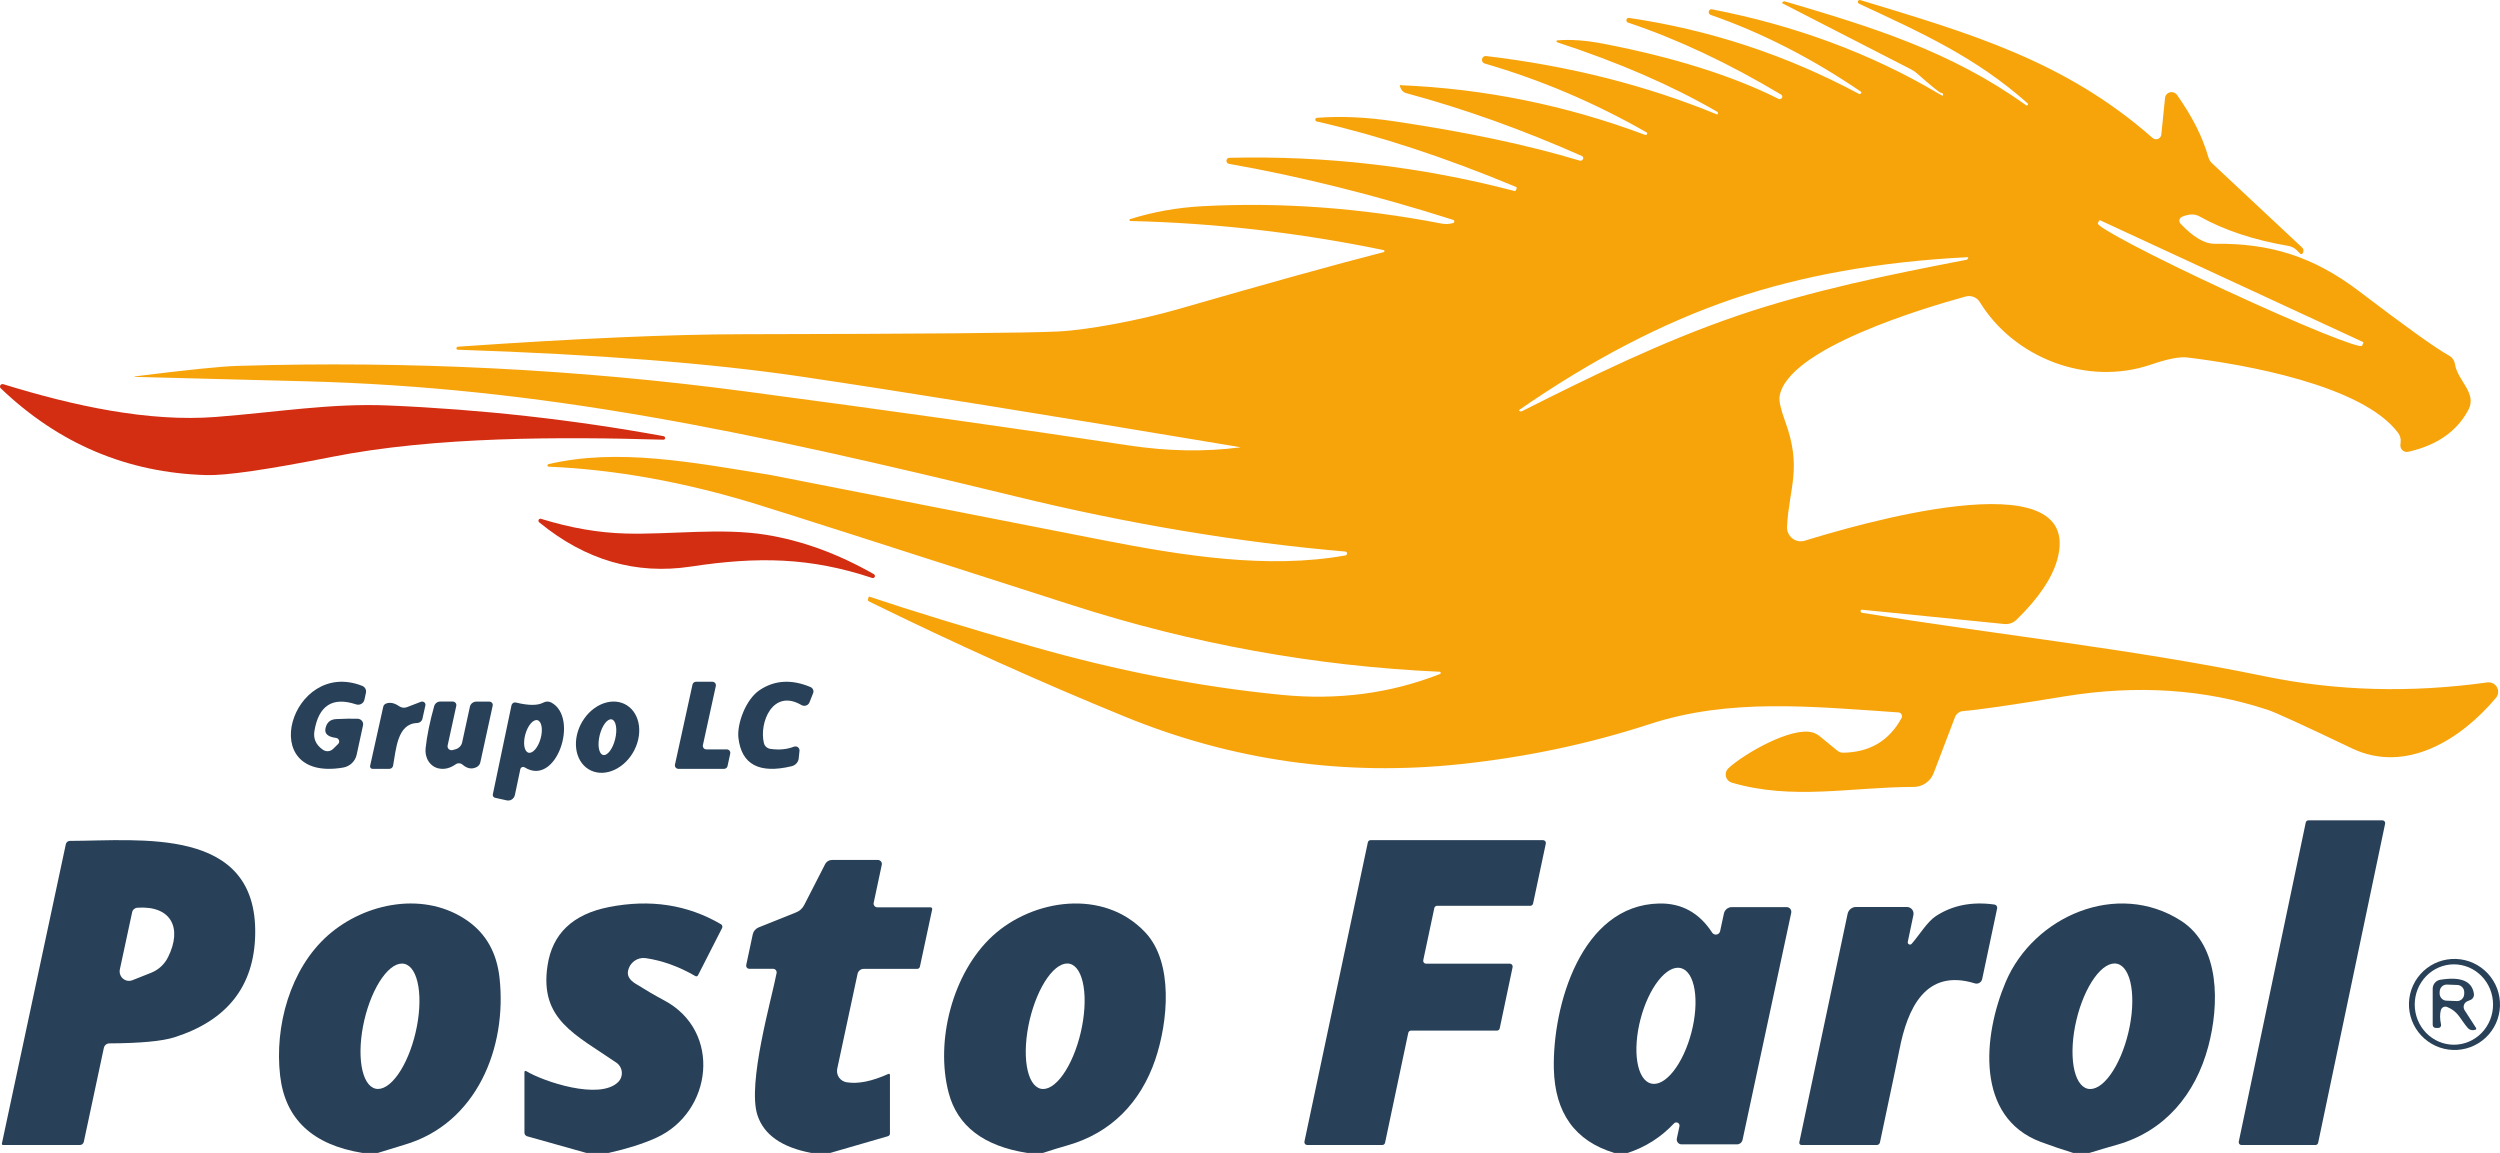 <svg xmlns="http://www.w3.org/2000/svg" width="631" height="291" viewBox="0 0 631 291" fill="none"><path d="M353.277 21.494C374.607 22.368 395.246 26.549 415.195 34.038C415.293 34.078 415.403 34.077 415.503 34.036C415.604 33.995 415.688 33.916 415.737 33.815C415.768 33.742 415.772 33.661 415.749 33.588C415.727 33.514 415.678 33.455 415.614 33.419C402.507 25.931 388.874 20.133 374.714 16.026C374.491 15.957 374.302 15.807 374.184 15.606C374.065 15.405 374.025 15.166 374.073 14.938V14.888C374.121 14.657 374.252 14.453 374.439 14.315C374.627 14.178 374.857 14.117 375.084 14.146C396.101 16.637 415.515 21.544 433.326 28.867C433.372 28.884 433.423 28.884 433.468 28.865C433.514 28.847 433.551 28.812 433.572 28.768C433.619 28.669 433.627 28.555 433.595 28.45C433.563 28.345 433.493 28.256 433.4 28.199C421.97 21.568 408.501 15.721 392.993 10.657C392.945 10.636 392.904 10.601 392.878 10.555C392.851 10.509 392.84 10.457 392.845 10.404C392.851 10.351 392.873 10.302 392.908 10.263C392.944 10.224 392.991 10.197 393.043 10.187C396.414 9.907 400.287 10.187 404.661 11.028C422.505 14.476 437.256 19.119 448.916 24.958C449.066 25.033 449.24 25.043 449.401 24.988C449.563 24.932 449.698 24.815 449.78 24.661L449.804 24.611C449.864 24.49 449.875 24.349 449.834 24.216C449.793 24.083 449.703 23.968 449.582 23.894C436.294 15.944 423.393 9.874 410.878 5.684C410.743 5.64 410.63 5.544 410.561 5.416C410.493 5.288 410.474 5.136 410.508 4.991V4.967C410.544 4.823 410.629 4.698 410.748 4.616C410.866 4.534 411.009 4.5 411.149 4.521C431.624 7.54 450.955 13.923 469.144 23.671C469.196 23.702 469.253 23.721 469.312 23.729C469.371 23.737 469.432 23.733 469.489 23.716C469.547 23.7 469.601 23.673 469.647 23.635C469.694 23.598 469.732 23.551 469.761 23.498L469.785 23.473C469.815 23.42 469.823 23.358 469.81 23.298C469.796 23.239 469.761 23.187 469.711 23.152C457.295 14.69 444.64 8.224 431.747 3.754C431.572 3.692 431.429 3.565 431.346 3.399C431.263 3.233 431.248 3.041 431.303 2.864V2.839C431.35 2.674 431.454 2.532 431.596 2.44C431.737 2.349 431.905 2.315 432.068 2.344C453.184 6.451 472.186 13.502 489.076 23.498C489.898 23.976 490.326 24.199 490.359 24.166C490.412 24.097 490.445 24.014 490.452 23.927C490.459 23.84 490.44 23.753 490.398 23.677C490.356 23.6 490.292 23.538 490.215 23.497C490.138 23.457 490.051 23.44 489.964 23.449C489.668 23.498 487.621 21.849 483.822 18.5C483.38 18.106 482.89 17.773 482.366 17.511L449.878 0.835C449.868 0.832 449.859 0.827 449.851 0.821C449.843 0.814 449.836 0.806 449.831 0.796C449.827 0.787 449.824 0.777 449.824 0.766C449.823 0.756 449.825 0.746 449.829 0.736V0.711C449.884 0.575 449.988 0.464 450.12 0.4C450.252 0.336 450.403 0.323 450.544 0.365C472.721 6.897 492.48 12.983 511.376 26.566C511.443 26.607 511.523 26.622 511.6 26.609C511.677 26.595 511.747 26.553 511.795 26.492C511.822 26.463 511.842 26.429 511.854 26.392C511.867 26.355 511.873 26.316 511.87 26.276C511.868 26.237 511.858 26.199 511.841 26.164C511.824 26.129 511.8 26.097 511.771 26.071C498.647 14.443 485.277 8.406 469.218 0.934C469.101 0.88 469.009 0.784 468.959 0.665C468.908 0.546 468.904 0.412 468.947 0.291H468.971C469.011 0.185 469.088 0.098 469.189 0.047C469.29 -0.004 469.406 -0.014 469.514 0.018C497.192 8.406 521.194 15.333 543.321 34.83C543.505 34.989 543.729 35.095 543.969 35.136C544.208 35.177 544.454 35.152 544.68 35.062C544.906 34.973 545.104 34.824 545.251 34.63C545.399 34.436 545.491 34.206 545.517 33.964L546.454 24.735C546.486 24.4 546.62 24.084 546.837 23.828C547.055 23.573 547.346 23.39 547.672 23.304C547.998 23.218 548.344 23.233 548.664 23.347C548.984 23.462 549.263 23.669 549.464 23.943C553.312 29.354 555.96 34.615 557.407 39.728C557.569 40.28 557.875 40.783 558.295 41.188L581.039 62.466C581.245 62.656 581.368 62.913 581.385 63.184C581.401 63.596 581.286 63.893 581.039 64.074C580.974 64.123 580.894 64.147 580.813 64.143C580.732 64.138 580.654 64.105 580.595 64.049L579.732 63.184C579.153 62.603 578.413 62.215 577.61 62.07C568.861 60.586 561.362 58.095 555.113 54.598C553.945 53.938 552.482 53.98 550.722 54.722C550.561 54.792 550.419 54.901 550.309 55.038C550.199 55.175 550.124 55.337 550.09 55.509C550.056 55.682 550.065 55.861 550.115 56.029C550.164 56.198 550.254 56.352 550.377 56.478C553.616 59.86 556.453 61.542 558.887 61.526C572.997 61.353 583.876 64.693 595.594 73.624C607.237 82.498 614.753 87.876 618.14 89.756C618.532 89.972 618.87 90.275 619.126 90.644C619.383 91.013 619.552 91.437 619.62 91.884C620.286 96.114 625.269 99.182 623.025 103.438C620.147 108.865 615.09 112.394 607.854 114.027C607.601 114.088 607.338 114.087 607.086 114.023C606.833 113.959 606.6 113.835 606.404 113.66C606.209 113.486 606.057 113.267 605.961 113.021C605.866 112.774 605.83 112.509 605.855 112.246L605.929 111.553C606.009 110.756 605.789 109.954 605.313 109.302C596.358 97.178 566.214 91.933 552.054 90.226C550.13 89.995 547.096 90.589 542.951 92.007C526.596 97.624 508.194 90.152 499.708 76.247C499.344 75.656 498.798 75.199 498.154 74.945C497.509 74.691 496.799 74.653 496.131 74.837C485.746 77.707 451.112 87.95 449.163 100.048C448.982 101.186 449.451 103.281 450.569 106.333C454.91 118.233 451.556 123.058 451.038 132.93C451.009 133.495 451.117 134.06 451.351 134.575C451.585 135.09 451.939 135.54 452.382 135.888C452.825 136.235 453.345 136.469 453.897 136.57C454.449 136.671 455.017 136.636 455.552 136.468C466.283 133.177 526.498 114.918 519.27 141.193C517.971 145.911 514.542 150.983 508.983 156.409C508.574 156.812 508.081 157.119 507.539 157.307C506.997 157.495 506.42 157.56 505.85 157.498L469.909 153.886C469.871 153.882 469.833 153.887 469.797 153.899C469.762 153.911 469.729 153.931 469.701 153.956C469.673 153.982 469.651 154.013 469.636 154.048C469.62 154.082 469.613 154.12 469.613 154.158C469.629 154.455 469.728 154.62 469.909 154.653C503.754 160.195 537.796 163.708 571.69 170.71C589.698 174.421 608.405 174.933 627.81 172.244C628.288 172.18 628.775 172.261 629.207 172.477C629.639 172.693 629.995 173.034 630.23 173.454C630.465 173.874 630.567 174.355 630.522 174.832C630.478 175.309 630.289 175.761 629.981 176.128C621.076 186.767 607.163 195.377 593.595 188.87C581.376 183.031 574.288 179.79 572.331 179.147C556.445 173.918 539.383 172.788 521.145 175.757C507.643 177.968 499.108 179.205 495.539 179.468C495.07 179.497 494.62 179.662 494.243 179.943C493.867 180.225 493.58 180.61 493.418 181.052L488.065 195.105C487.674 196.138 486.982 197.027 486.078 197.654C485.175 198.282 484.104 198.618 483.008 198.618C467.195 198.643 452.444 202.057 437.075 197.53C436.717 197.425 436.394 197.226 436.138 196.954C435.882 196.681 435.703 196.345 435.618 195.979C435.533 195.613 435.545 195.229 435.654 194.867C435.762 194.506 435.963 194.178 436.237 193.918C440.11 190.305 452.296 183.254 457.599 184.912C458.219 185.108 458.796 185.418 459.301 185.827L463.742 189.464C464.171 189.815 464.705 189.999 465.247 189.984C471.956 189.868 476.857 186.949 479.949 181.225C480.024 181.082 480.064 180.922 480.063 180.76C480.063 180.599 480.022 180.44 479.946 180.3C479.87 180.159 479.76 180.041 479.627 179.956C479.494 179.872 479.342 179.823 479.184 179.815C457.081 178.306 436.459 176.178 416.305 182.784C401.142 187.732 385.288 191.089 368.744 192.854C339.422 195.988 311.185 192.012 284.034 180.928C262.457 172.104 240.881 162.389 219.304 151.783C219.2 151.729 219.119 151.639 219.078 151.529C219.037 151.419 219.038 151.298 219.082 151.189L219.304 150.595C219.308 150.589 219.312 150.584 219.317 150.579C219.322 150.575 219.326 150.571 219.331 150.569C219.336 150.566 219.344 150.566 219.344 150.566L219.353 150.57C230.306 154.249 243.997 158.438 260.426 163.139C281.97 169.308 302.995 173.39 323.503 175.386C337.662 176.772 350.959 175.023 363.391 170.141C363.47 170.128 363.54 170.084 363.586 170.019C363.632 169.954 363.651 169.873 363.638 169.795C363.625 169.716 363.581 169.646 363.516 169.599C363.452 169.553 363.371 169.534 363.293 169.547C331.964 168.129 301.104 162.537 270.713 152.772C224.484 137.895 197.851 129.375 190.812 127.214C172.64 121.639 155.183 118.497 138.442 117.788C138.371 117.779 138.306 117.746 138.256 117.695C138.206 117.644 138.174 117.578 138.166 117.507C138.157 117.437 138.172 117.365 138.209 117.304C138.245 117.243 138.301 117.195 138.368 117.169C155.857 113.038 174.679 116.675 194.512 119.891C194.809 119.94 222.659 125.4 278.064 136.27C298.193 140.204 319.95 143.742 339.636 140.179C339.744 140.149 339.839 140.083 339.905 139.992C339.97 139.9 340.003 139.789 339.997 139.677C339.991 139.564 339.948 139.457 339.873 139.373C339.798 139.289 339.697 139.233 339.586 139.214C312.616 136.888 284.823 132.237 256.208 125.26C188.074 108.683 136.591 97.772 77.092 96.238C70.941 96.09 56.576 95.719 33.996 95.125C33.99 95.127 33.985 95.126 33.981 95.122C33.977 95.118 33.975 95.112 33.975 95.104C33.975 95.096 33.977 95.086 33.981 95.076C33.985 95.067 33.99 95.058 33.996 95.05V95.026C34.004 95.018 34.012 95.012 34.02 95.007C34.029 95.003 34.038 95.001 34.045 95.001C47.202 93.352 55.819 92.469 59.898 92.354C103.199 91.034 145.982 93.187 188.247 98.811C224.986 103.694 257.252 108.238 285.045 112.444C294.797 113.912 304.122 114.068 313.019 112.914C313.025 112.914 313.032 112.911 313.036 112.907C313.041 112.902 313.043 112.896 313.043 112.889C313.043 112.883 313.041 112.876 313.036 112.872C313.032 112.867 313.025 112.864 313.019 112.864C263.781 104.634 226.91 98.704 202.406 95.075C179.58 91.694 150.619 89.426 115.525 88.271C115.44 88.271 115.358 88.237 115.298 88.177C115.238 88.117 115.204 88.035 115.204 87.95V87.925C115.198 87.82 115.236 87.717 115.31 87.638C115.384 87.559 115.488 87.511 115.599 87.504C145.349 85.443 169.104 84.395 186.865 84.362C232.666 84.28 259.39 84.049 267.037 83.669C275.005 83.274 288.202 80.676 297.379 78.028C319.992 71.497 337.259 66.705 349.182 63.654C349.218 63.652 349.253 63.643 349.285 63.628C349.318 63.613 349.347 63.592 349.371 63.565C349.395 63.539 349.413 63.508 349.425 63.474C349.438 63.441 349.443 63.405 349.441 63.369C349.44 63.333 349.431 63.298 349.416 63.266C349.401 63.233 349.38 63.204 349.353 63.18C349.327 63.156 349.296 63.137 349.263 63.125C349.229 63.113 349.193 63.108 349.158 63.109C327.91 58.722 306.646 56.281 285.366 55.786C285.3 55.796 285.234 55.779 285.18 55.739C285.127 55.7 285.092 55.641 285.082 55.575C285.072 55.51 285.089 55.443 285.128 55.39C285.167 55.336 285.226 55.301 285.292 55.291C291.064 53.477 297.108 52.396 303.423 52.05C323.141 50.994 343.278 52.454 363.835 56.429C364.806 56.611 365.776 56.569 366.746 56.305C366.838 56.286 366.92 56.236 366.98 56.163C367.041 56.091 367.075 56.001 367.078 55.907C367.08 55.813 367.052 55.721 366.996 55.645C366.941 55.569 366.861 55.514 366.771 55.489C347.135 49.254 328.297 44.545 310.256 41.361C310.053 41.345 309.865 41.248 309.733 41.093C309.601 40.938 309.537 40.736 309.553 40.533C309.569 40.329 309.665 40.141 309.82 40.008C309.975 39.876 310.176 39.811 310.379 39.828C334.702 39.25 358.639 42.038 382.188 48.19C382.239 48.205 382.291 48.21 382.344 48.205C382.396 48.199 382.446 48.183 382.492 48.158C382.538 48.133 382.578 48.098 382.611 48.057C382.644 48.016 382.668 47.969 382.682 47.918L382.805 47.522C382.827 47.457 382.822 47.385 382.79 47.321C382.758 47.256 382.702 47.205 382.633 47.176C364.756 39.72 348.015 34.219 332.408 30.673C332.284 30.663 332.168 30.604 332.087 30.509C332.006 30.414 331.966 30.291 331.976 30.166C331.986 30.041 332.045 29.926 332.14 29.844C332.235 29.763 332.358 29.723 332.482 29.733C338.468 29.271 344.964 29.568 351.97 30.624C370.043 33.296 385.634 36.603 398.741 40.545C398.904 40.593 399.08 40.575 399.231 40.497C399.383 40.419 399.499 40.286 399.555 40.124L399.58 40.1C399.626 39.961 399.621 39.811 399.566 39.678C399.512 39.546 399.411 39.44 399.284 39.382C384.302 32.735 369.534 27.448 354.979 23.523C354.453 23.374 354.075 23.127 353.845 22.781C353.565 22.401 353.376 21.972 353.277 21.494ZM596.358 86.292L530.099 55.613C530.04 55.587 529.974 55.586 529.914 55.609C529.854 55.632 529.806 55.678 529.779 55.736L529.483 56.355C529.372 56.562 530.118 57.163 531.679 58.125C533.239 59.087 535.583 60.39 538.576 61.96C541.569 63.53 545.152 65.335 549.12 67.273C553.088 69.211 557.363 71.243 561.699 73.253L562.464 73.6C566.805 75.612 571.123 77.562 575.17 79.338C579.217 81.115 582.913 82.682 586.047 83.951C589.18 85.22 591.689 86.166 593.429 86.733C595.168 87.3 596.105 87.478 596.186 87.257L596.482 86.638C596.498 86.608 596.508 86.574 596.51 86.54C596.513 86.505 596.508 86.47 596.497 86.438C596.485 86.405 596.467 86.375 596.443 86.35C596.419 86.325 596.39 86.305 596.358 86.292ZM437.125 75.529C419.594 81.517 401.718 90.82 383.496 103.438C383.478 103.452 383.462 103.468 383.45 103.487C383.437 103.505 383.429 103.525 383.424 103.546C383.42 103.567 383.419 103.588 383.423 103.607C383.427 103.627 383.435 103.645 383.447 103.661C383.496 103.694 383.545 103.727 383.595 103.76C383.667 103.813 383.758 103.844 383.858 103.848C383.957 103.853 384.063 103.831 384.162 103.784C401.38 95.1 419.635 86.144 438.531 79.686C457.451 73.253 477.359 69.22 496.279 65.583C496.388 65.56 496.488 65.513 496.566 65.448C496.644 65.382 496.699 65.301 496.723 65.212C496.756 65.163 496.781 65.113 496.797 65.064C496.797 65.044 496.793 65.025 496.784 65.007C496.776 64.989 496.763 64.972 496.747 64.959C496.731 64.945 496.712 64.934 496.691 64.926C496.67 64.919 496.647 64.915 496.625 64.915C474.505 66.02 454.672 69.558 437.125 75.529Z" fill="#F7A30A"></path><path d="M167.479 110.089C167.599 110.107 167.707 110.17 167.78 110.264C167.853 110.359 167.887 110.478 167.872 110.596V110.62C167.86 110.724 167.809 110.82 167.732 110.887C167.654 110.954 167.555 110.988 167.455 110.982C141.94 110.234 109.867 110.137 83.714 115.329C67.538 118.532 57.011 120.061 52.133 119.916C32.192 119.353 14.887 112.061 0.218 98.04C0.106 97.944 0.032 97.812 0.008 97.667C-0.016 97.522 0.013 97.374 0.089 97.248C0.165 97.122 0.283 97.026 0.423 96.977C0.563 96.927 0.716 96.928 0.856 96.978C18.489 102.435 37.472 106.564 54.49 105.236C70.01 104.028 83.542 101.734 97.932 102.338C121.524 103.336 144.706 105.92 167.479 110.089Z" fill="#D42E12"></path><path d="M220.524 144.903C220.65 144.959 220.75 145.063 220.8 145.193C220.851 145.322 220.848 145.467 220.793 145.594C220.738 145.722 220.634 145.822 220.506 145.873C220.377 145.924 220.234 145.922 220.107 145.866C204.505 140.682 191.303 140.435 174.379 143.003C160.532 145.109 147.795 141.406 136.169 131.895C136.11 131.862 136.057 131.818 136.015 131.765C135.972 131.713 135.94 131.652 135.921 131.586C135.901 131.521 135.895 131.453 135.902 131.385C135.909 131.317 135.929 131.251 135.961 131.191C135.993 131.131 136.037 131.078 136.089 131.035C136.142 130.992 136.202 130.96 136.267 130.941C136.332 130.921 136.4 130.915 136.467 130.922C136.535 130.929 136.6 130.949 136.659 130.981C144.007 133.252 151.078 134.478 157.87 134.659C169.064 134.98 182.069 133.154 193.336 134.98C202.464 136.461 211.526 139.769 220.524 144.903Z" fill="#D42E12"></path><path d="M84.838 186.253C82.752 185.989 81.857 185.182 82.153 183.834C82.463 182.36 83.351 181.582 84.817 181.499C87.072 181.387 88.905 181.36 90.314 181.415C90.519 181.426 90.719 181.481 90.9 181.574C91.081 181.667 91.24 181.798 91.364 181.957C91.489 182.115 91.577 182.298 91.622 182.493C91.667 182.687 91.668 182.889 91.625 183.083L90.018 190.506C89.837 191.32 89.415 192.061 88.805 192.637C88.195 193.213 87.425 193.596 86.593 193.738C64.162 197.554 73.464 166.027 91.434 173.116C91.771 173.251 92.049 173.498 92.219 173.814C92.39 174.131 92.441 174.497 92.365 174.847L91.984 176.598C91.936 176.82 91.841 177.029 91.706 177.212C91.571 177.394 91.399 177.547 91.202 177.659C91.004 177.771 90.785 177.841 90.559 177.863C90.333 177.885 90.106 177.859 89.891 177.787C83.943 175.813 80.434 178.051 79.362 184.501C79.038 186.447 79.75 188.025 81.498 189.234C81.88 189.507 82.349 189.636 82.821 189.598C83.294 189.56 83.739 189.357 84.077 189.026L85.367 187.754C85.481 187.635 85.559 187.487 85.594 187.327C85.629 187.167 85.618 187 85.564 186.845C85.509 186.691 85.413 186.554 85.285 186.449C85.157 186.345 85.002 186.277 84.838 186.253Z" fill="#284158"></path><path d="M200.37 188.469C200.534 188.403 200.713 188.379 200.889 188.401C201.066 188.422 201.234 188.488 201.377 188.591C201.52 188.694 201.634 188.832 201.707 188.99C201.78 189.149 201.81 189.323 201.794 189.495L201.597 191.402C201.553 191.869 201.359 192.311 201.041 192.667C200.723 193.024 200.297 193.277 199.823 193.393C191.632 195.362 187.149 192.974 186.375 186.227C185.981 182.77 188.171 176.547 191.763 174.159C195.53 171.658 199.793 171.407 204.553 173.404C204.853 173.535 205.09 173.768 205.217 174.056C205.343 174.344 205.348 174.666 205.232 174.955L204.312 177.28C204.239 177.464 204.125 177.63 203.977 177.767C203.83 177.904 203.653 178.008 203.458 178.072C203.264 178.136 203.057 178.158 202.853 178.137C202.648 178.117 202.451 178.053 202.276 177.951C195.048 173.719 191.544 182.414 192.814 187.568C192.905 187.94 193.109 188.276 193.398 188.534C193.687 188.792 194.048 188.959 194.435 189.014C196.625 189.335 198.603 189.153 200.37 188.469Z" fill="#284158"></path><path d="M178.295 189.143H183.428C183.563 189.143 183.697 189.173 183.819 189.23C183.941 189.287 184.048 189.371 184.133 189.474C184.218 189.577 184.277 189.697 184.308 189.826C184.338 189.954 184.339 190.088 184.309 190.217L183.626 193.373C183.581 193.568 183.469 193.742 183.309 193.867C183.149 193.992 182.95 194.06 182.745 194.06H171.245C171.109 194.06 170.975 194.03 170.853 193.973C170.731 193.916 170.624 193.833 170.539 193.73C170.455 193.627 170.395 193.506 170.365 193.378C170.334 193.249 170.334 193.115 170.363 192.987L174.792 172.761C174.837 172.566 174.948 172.392 175.109 172.267C175.269 172.142 175.468 172.074 175.673 172.074H179.793C179.928 172.074 180.062 172.103 180.184 172.161C180.306 172.218 180.413 172.301 180.498 172.404C180.583 172.507 180.642 172.628 180.673 172.756C180.703 172.885 180.704 173.018 180.674 173.147L177.413 188.07C177.384 188.198 177.384 188.332 177.414 188.461C177.445 188.589 177.505 188.71 177.589 188.813C177.674 188.916 177.781 188.999 177.903 189.056C178.025 189.114 178.159 189.143 178.295 189.143Z" fill="#284158"></path><path d="M93.411 193.338L96.73 178.388C96.77 178.216 96.849 178.055 96.96 177.919C97.072 177.783 97.213 177.676 97.372 177.605C98.386 177.179 99.52 177.399 100.776 178.265C101.052 178.454 101.373 178.574 101.71 178.614C102.046 178.653 102.388 178.611 102.703 178.492L106.236 177.131C106.376 177.075 106.529 177.057 106.679 177.08C106.829 177.102 106.97 177.163 107.086 177.256C107.203 177.349 107.291 177.471 107.341 177.609C107.391 177.747 107.401 177.895 107.371 178.038L106.621 181.42C106.555 181.715 106.389 181.98 106.148 182.175C105.908 182.369 105.607 182.48 105.294 182.492C100.22 182.616 99.963 189.317 99.213 193.276C99.173 193.495 99.055 193.693 98.879 193.836C98.703 193.979 98.48 194.058 98.25 194.06H94.032C93.938 194.058 93.845 194.037 93.76 193.998C93.675 193.959 93.6 193.903 93.541 193.834C93.481 193.765 93.439 193.685 93.417 193.599C93.394 193.513 93.392 193.424 93.411 193.338Z" fill="#284158"></path><path d="M124.39 200.499L129.099 178.024C129.126 177.901 129.177 177.785 129.249 177.682C129.32 177.58 129.41 177.493 129.514 177.427C129.618 177.361 129.734 177.318 129.853 177.299C129.973 177.28 130.096 177.286 130.213 177.317C133.408 178.102 135.713 178.109 137.128 177.339C137.444 177.163 137.798 177.07 138.158 177.07C138.518 177.07 138.873 177.163 139.188 177.339C146.251 181.213 140.429 198.68 132.441 193.692C132.341 193.627 132.227 193.588 132.109 193.578C131.991 193.567 131.873 193.586 131.763 193.632C131.654 193.678 131.557 193.751 131.481 193.843C131.405 193.936 131.352 194.045 131.327 194.163L129.96 200.649C129.863 201.107 129.595 201.508 129.213 201.765C128.831 202.021 128.367 202.113 127.921 202.019L124.936 201.355C124.753 201.314 124.593 201.201 124.491 201.041C124.389 200.881 124.352 200.686 124.39 200.499ZM135.675 181.785C135.166 181.636 134.556 181.925 133.98 182.588C133.404 183.25 132.908 184.233 132.602 185.319C132.451 185.856 132.351 186.403 132.307 186.928C132.264 187.453 132.278 187.946 132.349 188.378C132.42 188.811 132.547 189.174 132.722 189.448C132.897 189.722 133.117 189.9 133.369 189.974C133.878 190.123 134.488 189.834 135.064 189.171C135.64 188.508 136.136 187.526 136.441 186.44C136.593 185.902 136.693 185.355 136.737 184.83C136.78 184.305 136.766 183.813 136.694 183.38C136.623 182.948 136.497 182.585 136.322 182.311C136.147 182.037 135.927 181.858 135.675 181.785Z" fill="#284158"></path><path d="M158.218 178.012C159.051 178.538 159.751 179.267 160.276 180.158C160.801 181.048 161.142 182.083 161.279 183.203C161.417 184.323 161.348 185.506 161.076 186.684C160.805 187.862 160.336 189.013 159.698 190.071C159.059 191.128 158.262 192.072 157.353 192.848C156.444 193.623 155.441 194.216 154.4 194.592C153.359 194.968 152.302 195.119 151.287 195.038C150.273 194.956 149.323 194.644 148.49 194.118C147.656 193.592 146.957 192.863 146.432 191.972C145.907 191.081 145.566 190.046 145.429 188.926C145.291 187.807 145.36 186.624 145.632 185.445C145.903 184.267 146.371 183.116 147.01 182.059C147.649 181.001 148.446 180.058 149.355 179.282C150.264 178.506 151.267 177.914 152.308 177.538C153.349 177.162 154.406 177.01 155.421 177.092C156.435 177.173 157.385 177.486 158.218 178.012ZM154.414 181.579C154.158 181.513 153.876 181.564 153.584 181.728C153.292 181.893 152.996 182.168 152.713 182.538C152.429 182.908 152.164 183.366 151.932 183.885C151.701 184.404 151.507 184.975 151.362 185.564C151.217 186.153 151.124 186.749 151.089 187.319C151.053 187.888 151.075 188.42 151.154 188.883C151.233 189.346 151.366 189.732 151.548 190.018C151.729 190.304 151.954 190.485 152.21 190.551C152.466 190.617 152.748 190.566 153.04 190.401C153.332 190.236 153.628 189.961 153.912 189.591C154.195 189.221 154.46 188.763 154.692 188.244C154.924 187.725 155.117 187.155 155.262 186.566C155.407 185.976 155.5 185.38 155.536 184.811C155.571 184.241 155.549 183.71 155.47 183.247C155.392 182.784 155.258 182.398 155.077 182.112C154.895 181.826 154.67 181.644 154.414 181.579Z" fill="#284158"></path><path d="M115.167 178.155L112.98 188.172C112.945 188.335 112.954 188.504 113.005 188.663C113.057 188.822 113.15 188.966 113.275 189.081C113.4 189.196 113.554 189.278 113.722 189.32C113.889 189.362 114.065 189.362 114.233 189.32L114.976 189.111C115.392 188.998 115.768 188.775 116.064 188.465C116.36 188.156 116.563 187.773 116.653 187.358L118.606 178.364C118.683 178.004 118.886 177.682 119.18 177.45C119.473 177.218 119.84 177.092 120.219 177.091H123.53C123.656 177.092 123.78 177.12 123.893 177.173C124.006 177.226 124.106 177.304 124.185 177.4C124.265 177.495 124.321 177.607 124.351 177.727C124.381 177.847 124.383 177.972 124.358 178.093L121.238 192.408C121.184 192.658 121.075 192.893 120.917 193.098C120.759 193.304 120.557 193.474 120.325 193.598C119.136 194.224 117.94 194.022 116.738 192.992C116.503 192.789 116.205 192.67 115.893 192.655C115.58 192.64 115.272 192.729 115.018 192.909C113.589 193.911 112.159 194.258 110.73 193.952C109.697 193.744 108.785 193.109 108.173 192.172C107.561 191.234 107.292 190.061 107.419 188.881C107.758 185.723 108.48 182.176 109.584 178.239C109.677 177.903 109.877 177.606 110.153 177.395C110.43 177.183 110.767 177.069 111.112 177.07H114.275C114.411 177.07 114.545 177.1 114.668 177.158C114.791 177.216 114.899 177.3 114.984 177.404C115.07 177.508 115.13 177.629 115.162 177.759C115.194 177.889 115.195 178.025 115.167 178.155Z" fill="#284158"></path><path d="M584.411 289.001H565.732C565.629 289 565.529 288.976 565.436 288.931C565.344 288.885 565.264 288.819 565.2 288.738C565.136 288.657 565.09 288.562 565.067 288.461C565.044 288.36 565.043 288.254 565.065 288.153L581.972 207.603C582.005 207.444 582.093 207.302 582.218 207.202C582.344 207.101 582.5 207.048 582.66 207.052H601.339C601.441 207.053 601.542 207.077 601.634 207.122C601.726 207.168 601.807 207.233 601.871 207.315C601.935 207.396 601.98 207.49 602.003 207.592C602.027 207.693 602.028 207.798 602.006 207.9L585.099 288.45C585.065 288.608 584.978 288.75 584.852 288.851C584.727 288.951 584.571 289.004 584.411 289.001Z" fill="#284158"></path><path d="M0.77 289.001C0.725 289.002 0.68 288.993 0.64 288.974C0.599 288.956 0.563 288.928 0.535 288.893C0.506 288.859 0.486 288.818 0.476 288.775C0.465 288.731 0.465 288.686 0.474 288.642L16.617 213.066C16.67 212.832 16.799 212.623 16.983 212.474C17.167 212.324 17.395 212.242 17.63 212.242C35.398 212.2 64.941 208.464 64.413 235.844C64.16 248.905 57.365 257.56 44.029 261.81C40.934 262.796 35.461 263.309 27.611 263.352C27.287 263.353 26.973 263.465 26.72 263.668C26.467 263.871 26.29 264.154 26.218 264.47L21.154 288.199C21.106 288.426 20.981 288.63 20.8 288.776C20.62 288.922 20.394 289.001 20.162 289.001H0.77ZM38.183 245.513C40.019 244.779 41.521 243.388 42.404 241.608C46.075 234.282 43.269 228.519 34.659 229.11C34.343 229.135 34.043 229.26 33.807 229.465C33.571 229.671 33.411 229.947 33.351 230.25L30.249 244.69C30.161 245.113 30.189 245.553 30.33 245.963C30.471 246.372 30.72 246.735 31.049 247.013C31.379 247.29 31.777 247.472 32.201 247.539C32.625 247.606 33.059 247.555 33.456 247.392L38.183 245.513Z" fill="#284158"></path><path d="M386.257 228.625H362.715C362.552 228.626 362.394 228.684 362.268 228.788C362.142 228.892 362.055 229.036 362.022 229.196L359.229 242.364C359.207 242.468 359.208 242.576 359.233 242.68C359.258 242.784 359.305 242.881 359.371 242.964C359.437 243.047 359.521 243.114 359.616 243.16C359.712 243.207 359.816 243.231 359.922 243.232H381.091C381.196 243.233 381.301 243.257 381.396 243.304C381.491 243.35 381.575 243.417 381.641 243.5C381.708 243.583 381.755 243.68 381.779 243.784C381.804 243.888 381.806 243.996 381.784 244.1L378.529 259.554C378.494 259.718 378.404 259.865 378.274 259.97C378.143 260.074 377.981 260.129 377.815 260.125H356.162C355.996 260.122 355.833 260.177 355.703 260.281C355.573 260.386 355.483 260.533 355.448 260.697L349.589 288.429C349.555 288.594 349.465 288.741 349.334 288.845C349.204 288.949 349.041 289.005 348.875 289.001H329.932C329.826 289 329.722 288.976 329.627 288.929C329.532 288.883 329.448 288.816 329.381 288.733C329.315 288.649 329.268 288.553 329.243 288.449C329.219 288.345 329.217 288.237 329.239 288.133L345.242 212.621C345.276 212.456 345.366 212.309 345.497 212.205C345.627 212.101 345.789 212.045 345.956 212.049H389.47C389.576 212.05 389.68 212.074 389.775 212.121C389.871 212.167 389.954 212.234 390.021 212.317C390.087 212.4 390.134 212.497 390.159 212.601C390.183 212.705 390.185 212.813 390.163 212.917L386.95 228.053C386.917 228.214 386.829 228.358 386.703 228.462C386.577 228.566 386.42 228.624 386.257 228.625Z" fill="#284158"></path><path d="M209.541 291H204.783C197.349 289.601 192.817 286.434 191.189 281.501C188.534 273.487 194.842 251.86 196.011 245.606C196.036 245.474 196.031 245.339 195.998 245.21C195.965 245.08 195.903 244.96 195.818 244.856C195.733 244.753 195.626 244.67 195.505 244.613C195.385 244.555 195.252 244.525 195.119 244.524H189.086C188.974 244.524 188.863 244.498 188.761 244.449C188.66 244.399 188.571 244.327 188.5 244.238C188.429 244.149 188.378 244.045 188.351 243.933C188.323 243.821 188.321 243.705 188.343 243.591L190 235.81C190.084 235.425 190.263 235.066 190.523 234.763C190.782 234.46 191.112 234.222 191.486 234.071L200.96 230.276C201.823 229.935 202.532 229.295 202.956 228.474L208.245 218.148C208.411 217.817 208.665 217.539 208.981 217.344C209.296 217.15 209.659 217.046 210.029 217.046H221.563C221.715 217.046 221.865 217.079 222.003 217.145C222.14 217.21 222.261 217.305 222.356 217.423C222.452 217.541 222.52 217.679 222.556 217.826C222.591 217.974 222.593 218.127 222.561 218.276L220.522 227.859C220.49 227.996 220.49 228.139 220.521 228.276C220.552 228.414 220.614 228.542 220.701 228.652C220.789 228.762 220.901 228.851 221.028 228.912C221.155 228.973 221.295 229.005 221.436 229.004H234.86C234.924 229.003 234.987 229.016 235.045 229.042C235.103 229.069 235.154 229.108 235.195 229.157C235.236 229.205 235.265 229.263 235.28 229.325C235.296 229.386 235.297 229.451 235.285 229.513L232.184 243.994C232.146 244.15 232.058 244.289 231.935 244.389C231.812 244.489 231.66 244.544 231.504 244.545H217.995C217.631 244.544 217.278 244.67 216.995 244.902C216.713 245.134 216.518 245.457 216.444 245.818L211.325 269.713C211.24 270.095 211.234 270.491 211.309 270.875C211.384 271.26 211.538 271.626 211.76 271.95C211.983 272.274 212.271 272.549 212.605 272.759C212.94 272.968 213.314 273.108 213.704 273.169C216.579 273.635 220.09 272.928 224.24 271.049C224.281 271.031 224.327 271.024 224.372 271.029C224.418 271.033 224.461 271.048 224.499 271.074C224.537 271.099 224.568 271.133 224.589 271.173C224.611 271.213 224.622 271.258 224.622 271.303V286.102C224.623 286.256 224.574 286.405 224.482 286.527C224.39 286.65 224.26 286.739 224.112 286.781L209.541 291Z" fill="#284158"></path><path d="M95.355 291H91.484C78.904 288.959 71.979 282.476 70.71 271.551C69.245 259.05 73.241 244.5 82.781 236.075C92.238 227.734 107.447 224.777 118.263 232.59C122.768 235.857 125.369 240.552 126.067 246.676C128.075 264.456 120.251 283.63 102.091 288.931C99.86 289.592 97.614 290.282 95.355 291ZM102.09 243.281C101.239 243.079 100.302 243.287 99.332 243.893C98.363 244.498 97.379 245.489 96.438 246.809C95.497 248.129 94.616 249.752 93.847 251.586C93.077 253.419 92.434 255.427 91.953 257.495C91.472 259.564 91.164 261.651 91.046 263.639C90.927 265.626 91.001 267.476 91.263 269.08C91.524 270.685 91.969 272.014 92.571 272.992C93.172 273.969 93.92 274.576 94.771 274.777C95.621 274.979 96.558 274.771 97.528 274.165C98.498 273.56 99.481 272.569 100.423 271.249C101.364 269.929 102.244 268.306 103.014 266.472C103.783 264.639 104.427 262.631 104.907 260.562C105.388 258.494 105.696 256.407 105.815 254.419C105.933 252.431 105.86 250.582 105.598 248.978C105.336 247.373 104.892 246.044 104.29 245.066C103.688 244.089 102.94 243.482 102.09 243.281Z" fill="#284158"></path><path d="M153.601 291H148.014L133.065 286.802C132.865 286.746 132.688 286.629 132.562 286.468C132.437 286.307 132.369 286.112 132.37 285.912V270.561C132.371 270.515 132.385 270.47 132.409 270.43C132.433 270.39 132.466 270.357 132.506 270.334C132.546 270.311 132.591 270.298 132.637 270.297C132.684 270.296 132.729 270.307 132.77 270.328C137.24 273.021 151.324 277.728 156.004 273.127C156.34 272.798 156.598 272.398 156.76 271.956C156.923 271.514 156.985 271.04 156.942 270.569C156.9 270.099 156.754 269.643 156.515 269.234C156.277 268.826 155.951 268.475 155.561 268.208C145.146 261.063 136.165 257.31 138.189 243.762C139.383 235.677 144.556 230.737 153.706 228.941C164.107 226.892 173.525 228.334 181.958 233.267C182.123 233.355 182.246 233.506 182.301 233.688C182.356 233.87 182.339 234.069 182.253 234.242L176.181 246.158C176.151 246.216 176.11 246.269 176.061 246.311C176.011 246.354 175.954 246.386 175.893 246.406C175.832 246.426 175.768 246.433 175.705 246.427C175.643 246.42 175.582 246.401 175.528 246.37C171.353 243.953 167.164 242.44 162.962 241.832C161.957 241.691 160.936 241.946 160.108 242.545C159.281 243.145 158.71 244.043 158.513 245.055C158.274 246.271 158.893 247.338 160.369 248.257C163.152 249.995 165.576 251.409 167.642 252.497C182.274 260.278 179.85 280.738 165.618 287.184C162.343 288.668 158.337 289.94 153.601 291Z" fill="#284158"></path><path d="M263.224 291H259.282C248.285 289.282 241.674 284.235 239.449 275.858C236.008 262.827 240.388 245.531 250.565 236.196C260.659 226.946 278.553 224.137 289.085 235.351C296.238 242.975 294.841 257.843 291.587 267.452C287.875 278.329 280.388 285.953 269.543 289.057C267.43 289.662 265.324 290.31 263.224 291ZM270.011 243.262C269.164 243.059 268.229 243.266 267.261 243.871C266.293 244.475 265.311 245.466 264.37 246.786C263.429 248.107 262.548 249.731 261.777 251.566C261.006 253.401 260.361 255.411 259.877 257.481C259.394 259.551 259.083 261.641 258.96 263.631C258.838 265.621 258.908 267.473 259.166 269.08C259.423 270.687 259.864 272.019 260.462 272.998C261.06 273.978 261.804 274.587 262.652 274.79C263.499 274.993 264.434 274.786 265.402 274.181C266.37 273.576 267.352 272.585 268.293 271.265C269.234 269.945 270.115 268.321 270.886 266.486C271.657 264.651 272.302 262.641 272.786 260.571C273.269 258.501 273.58 256.411 273.703 254.421C273.825 252.43 273.755 250.579 273.497 248.972C273.24 247.364 272.799 246.033 272.201 245.053C271.603 244.073 270.859 243.465 270.011 243.262Z" fill="#284158"></path><path d="M410.822 291H407.457C397.549 288.001 392.46 280.928 392.19 269.781C391.828 254.057 398.983 228.446 418.785 228.043C424.435 227.93 428.893 230.384 432.157 235.406C432.279 235.586 432.45 235.726 432.65 235.809C432.851 235.893 433.072 235.915 433.285 235.875C433.498 235.834 433.695 235.731 433.85 235.58C434.006 235.429 434.113 235.236 434.159 235.024L435.117 230.568C435.215 230.111 435.467 229.702 435.831 229.408C436.196 229.115 436.65 228.955 437.119 228.955H450.938C451.115 228.954 451.289 228.993 451.449 229.069C451.609 229.145 451.75 229.256 451.862 229.394C451.974 229.532 452.054 229.694 452.097 229.867C452.14 230.041 452.144 230.222 452.109 230.398L439.823 287.69C439.75 288.016 439.571 288.307 439.316 288.515C439.06 288.724 438.743 288.837 438.418 288.836H424.428C424.246 288.837 424.067 288.797 423.903 288.719C423.739 288.641 423.594 288.527 423.48 288.384C423.365 288.241 423.284 288.075 423.242 287.896C423.199 287.717 423.197 287.53 423.236 287.35L423.896 284.274C423.934 284.101 423.914 283.92 423.839 283.759C423.764 283.599 423.638 283.467 423.481 283.385C423.323 283.303 423.143 283.275 422.968 283.305C422.793 283.335 422.632 283.422 422.512 283.552C419.247 287.032 415.35 289.515 410.822 291ZM424.269 244.351C422.563 243.912 420.529 245.025 418.614 247.445C416.699 249.866 415.059 253.396 414.057 257.259C413.561 259.172 413.235 261.109 413.1 262.959C412.965 264.81 413.022 266.537 413.268 268.044C413.514 269.55 413.945 270.806 414.535 271.739C415.126 272.672 415.864 273.264 416.709 273.482C418.415 273.922 420.449 272.809 422.364 270.388C424.279 267.967 425.918 264.437 426.921 260.574C427.417 258.662 427.742 256.725 427.878 254.874C428.013 253.024 427.956 251.296 427.71 249.79C427.463 248.283 427.033 247.028 426.442 246.095C425.852 245.161 425.113 244.569 424.269 244.351Z" fill="#284158"></path><path d="M482.52 238.202C484.414 236.053 486.414 232.669 488.582 231.243C492.764 228.49 497.704 227.512 503.401 228.306C503.511 228.321 503.617 228.359 503.711 228.417C503.806 228.476 503.887 228.554 503.951 228.646C504.014 228.738 504.058 228.842 504.079 228.952C504.1 229.062 504.099 229.176 504.075 229.285L500.307 247.098C500.263 247.299 500.178 247.488 500.059 247.655C499.94 247.821 499.789 247.961 499.615 248.065C499.441 248.169 499.248 248.235 499.048 248.259C498.848 248.283 498.646 248.264 498.454 248.204C485.993 244.352 481.425 254.546 479.405 264.996C479.194 266.145 477.559 273.927 474.5 288.342C474.466 288.526 474.367 288.693 474.221 288.814C474.075 288.934 473.891 289 473.7 289.001H454.693C454.608 289 454.524 288.98 454.448 288.943C454.372 288.905 454.305 288.852 454.253 288.787C454.201 288.722 454.164 288.646 454.145 288.565C454.126 288.484 454.126 288.401 454.145 288.32L466.333 230.668C466.435 230.175 466.702 229.731 467.089 229.413C467.476 229.096 467.96 228.922 468.459 228.923H481.32C481.569 228.924 481.814 228.98 482.038 229.089C482.262 229.198 482.459 229.357 482.614 229.553C482.77 229.748 482.88 229.977 482.936 230.222C482.993 230.467 482.994 230.721 482.941 230.966L481.531 237.691C481.497 237.818 481.508 237.953 481.561 238.072C481.614 238.192 481.706 238.29 481.822 238.35C481.937 238.41 482.07 238.427 482.197 238.401C482.324 238.374 482.438 238.304 482.52 238.202Z" fill="#284158"></path><path d="M527.357 291H523.283C520.496 290.141 517.759 289.212 515.071 288.212C498.54 282.004 500.493 261.414 506.243 247.835C513.267 231.299 534.339 222.05 550.487 232.398C560.482 238.817 560.142 253.684 557.384 264.075C554.158 276.239 546.371 285.509 534.36 288.93C532.026 289.592 529.692 290.282 527.357 291ZM534.363 243.258C533.5 243.056 532.55 243.265 531.566 243.871C530.582 244.478 529.584 245.47 528.629 246.792C527.674 248.114 526.78 249.739 525.999 251.576C525.218 253.412 524.565 255.423 524.077 257.494C523.589 259.565 523.275 261.655 523.155 263.645C523.034 265.636 523.108 267.487 523.373 269.094C523.638 270.701 524.088 272.031 524.699 273.01C525.309 273.988 526.067 274.596 526.93 274.797C527.793 274.998 528.743 274.79 529.727 274.184C530.711 273.577 531.709 272.585 532.664 271.263C533.619 269.941 534.513 268.315 535.294 266.479C536.075 264.643 536.728 262.632 537.216 260.561C537.704 258.49 538.018 256.4 538.138 254.409C538.259 252.419 538.185 250.568 537.92 248.961C537.655 247.354 537.205 246.023 536.594 245.045C535.984 244.066 535.226 243.459 534.363 243.258Z" fill="#284158"></path><path d="M608.024 253.091C608.078 251.583 608.429 250.101 609.056 248.729C609.683 247.357 610.574 246.123 611.678 245.097C612.783 244.07 614.079 243.272 615.493 242.747C616.907 242.223 618.411 241.982 619.919 242.038C622.965 242.153 625.843 243.473 627.919 245.708C629.996 247.943 631.102 250.909 630.993 253.955C630.939 255.463 630.588 256.946 629.961 258.317C629.334 259.689 628.443 260.923 627.339 261.95C626.234 262.976 624.938 263.774 623.524 264.299C622.11 264.824 620.606 265.065 619.098 265.008C616.052 264.893 613.175 263.573 611.098 261.339C609.021 259.104 607.916 256.137 608.024 253.091ZM629.248 253.545C629.248 250.854 628.207 248.274 626.353 246.372C624.499 244.469 621.984 243.4 619.363 243.4C616.741 243.4 614.226 244.469 612.372 246.372C610.518 248.274 609.477 250.854 609.477 253.545C609.477 256.235 610.518 258.815 612.372 260.718C614.226 262.62 616.741 263.689 619.363 263.689C621.984 263.689 624.499 262.62 626.353 260.718C628.207 258.815 629.248 256.235 629.248 253.545Z" fill="#284158"></path><path d="M624.806 259.904C623.986 260.163 623.312 259.983 622.785 259.364C620.909 257.159 620.451 255.279 617.638 254.155C617.485 254.094 617.322 254.067 617.159 254.075C616.995 254.082 616.835 254.125 616.688 254.2C616.542 254.275 616.411 254.381 616.306 254.511C616.2 254.641 616.122 254.792 616.075 254.954C615.798 255.949 615.811 257.159 616.117 258.586C616.139 258.69 616.139 258.797 616.116 258.901C616.094 259.005 616.051 259.101 615.989 259.184C615.927 259.267 615.848 259.334 615.758 259.38C615.669 259.426 615.571 259.45 615.471 259.45H614.763C614.564 259.45 614.373 259.368 614.232 259.222C614.092 259.076 614.013 258.878 614.013 258.672V249.572C614.011 249.03 614.196 248.504 614.536 248.089C614.875 247.673 615.347 247.395 615.867 247.303C621.09 246.438 623.938 247.605 624.41 250.804C624.461 251.129 624.405 251.462 624.25 251.749C624.094 252.035 623.85 252.259 623.556 252.382L622.743 252.728C622.54 252.811 622.358 252.94 622.21 253.106C622.063 253.273 621.953 253.472 621.889 253.69C621.825 253.907 621.808 254.138 621.841 254.364C621.873 254.59 621.954 254.807 622.076 254.998L624.952 259.45C624.978 259.49 624.995 259.537 625.001 259.584C625.008 259.632 625.004 259.681 624.99 259.725C624.975 259.77 624.951 259.809 624.919 259.84C624.887 259.871 624.848 259.893 624.806 259.904ZM621.977 250.512C621.985 250.271 621.948 250.03 621.867 249.804C621.786 249.578 621.663 249.371 621.504 249.194C621.346 249.017 621.156 248.874 620.944 248.774C620.733 248.674 620.504 248.617 620.272 248.609L617.607 248.507C617.374 248.498 617.142 248.537 616.924 248.621C616.706 248.705 616.506 248.833 616.336 248.997C616.166 249.162 616.028 249.359 615.931 249.578C615.835 249.798 615.78 250.035 615.772 250.276L615.758 250.664C615.75 250.906 615.787 251.146 615.868 251.372C615.949 251.598 616.072 251.806 616.231 251.982C616.389 252.159 616.579 252.302 616.791 252.402C617.002 252.503 617.231 252.559 617.463 252.568L620.128 252.669C620.361 252.678 620.592 252.639 620.81 252.555C621.028 252.471 621.228 252.343 621.399 252.179C621.569 252.015 621.707 251.817 621.804 251.598C621.9 251.379 621.955 251.142 621.963 250.901L621.977 250.512Z" fill="#284158"></path></svg>